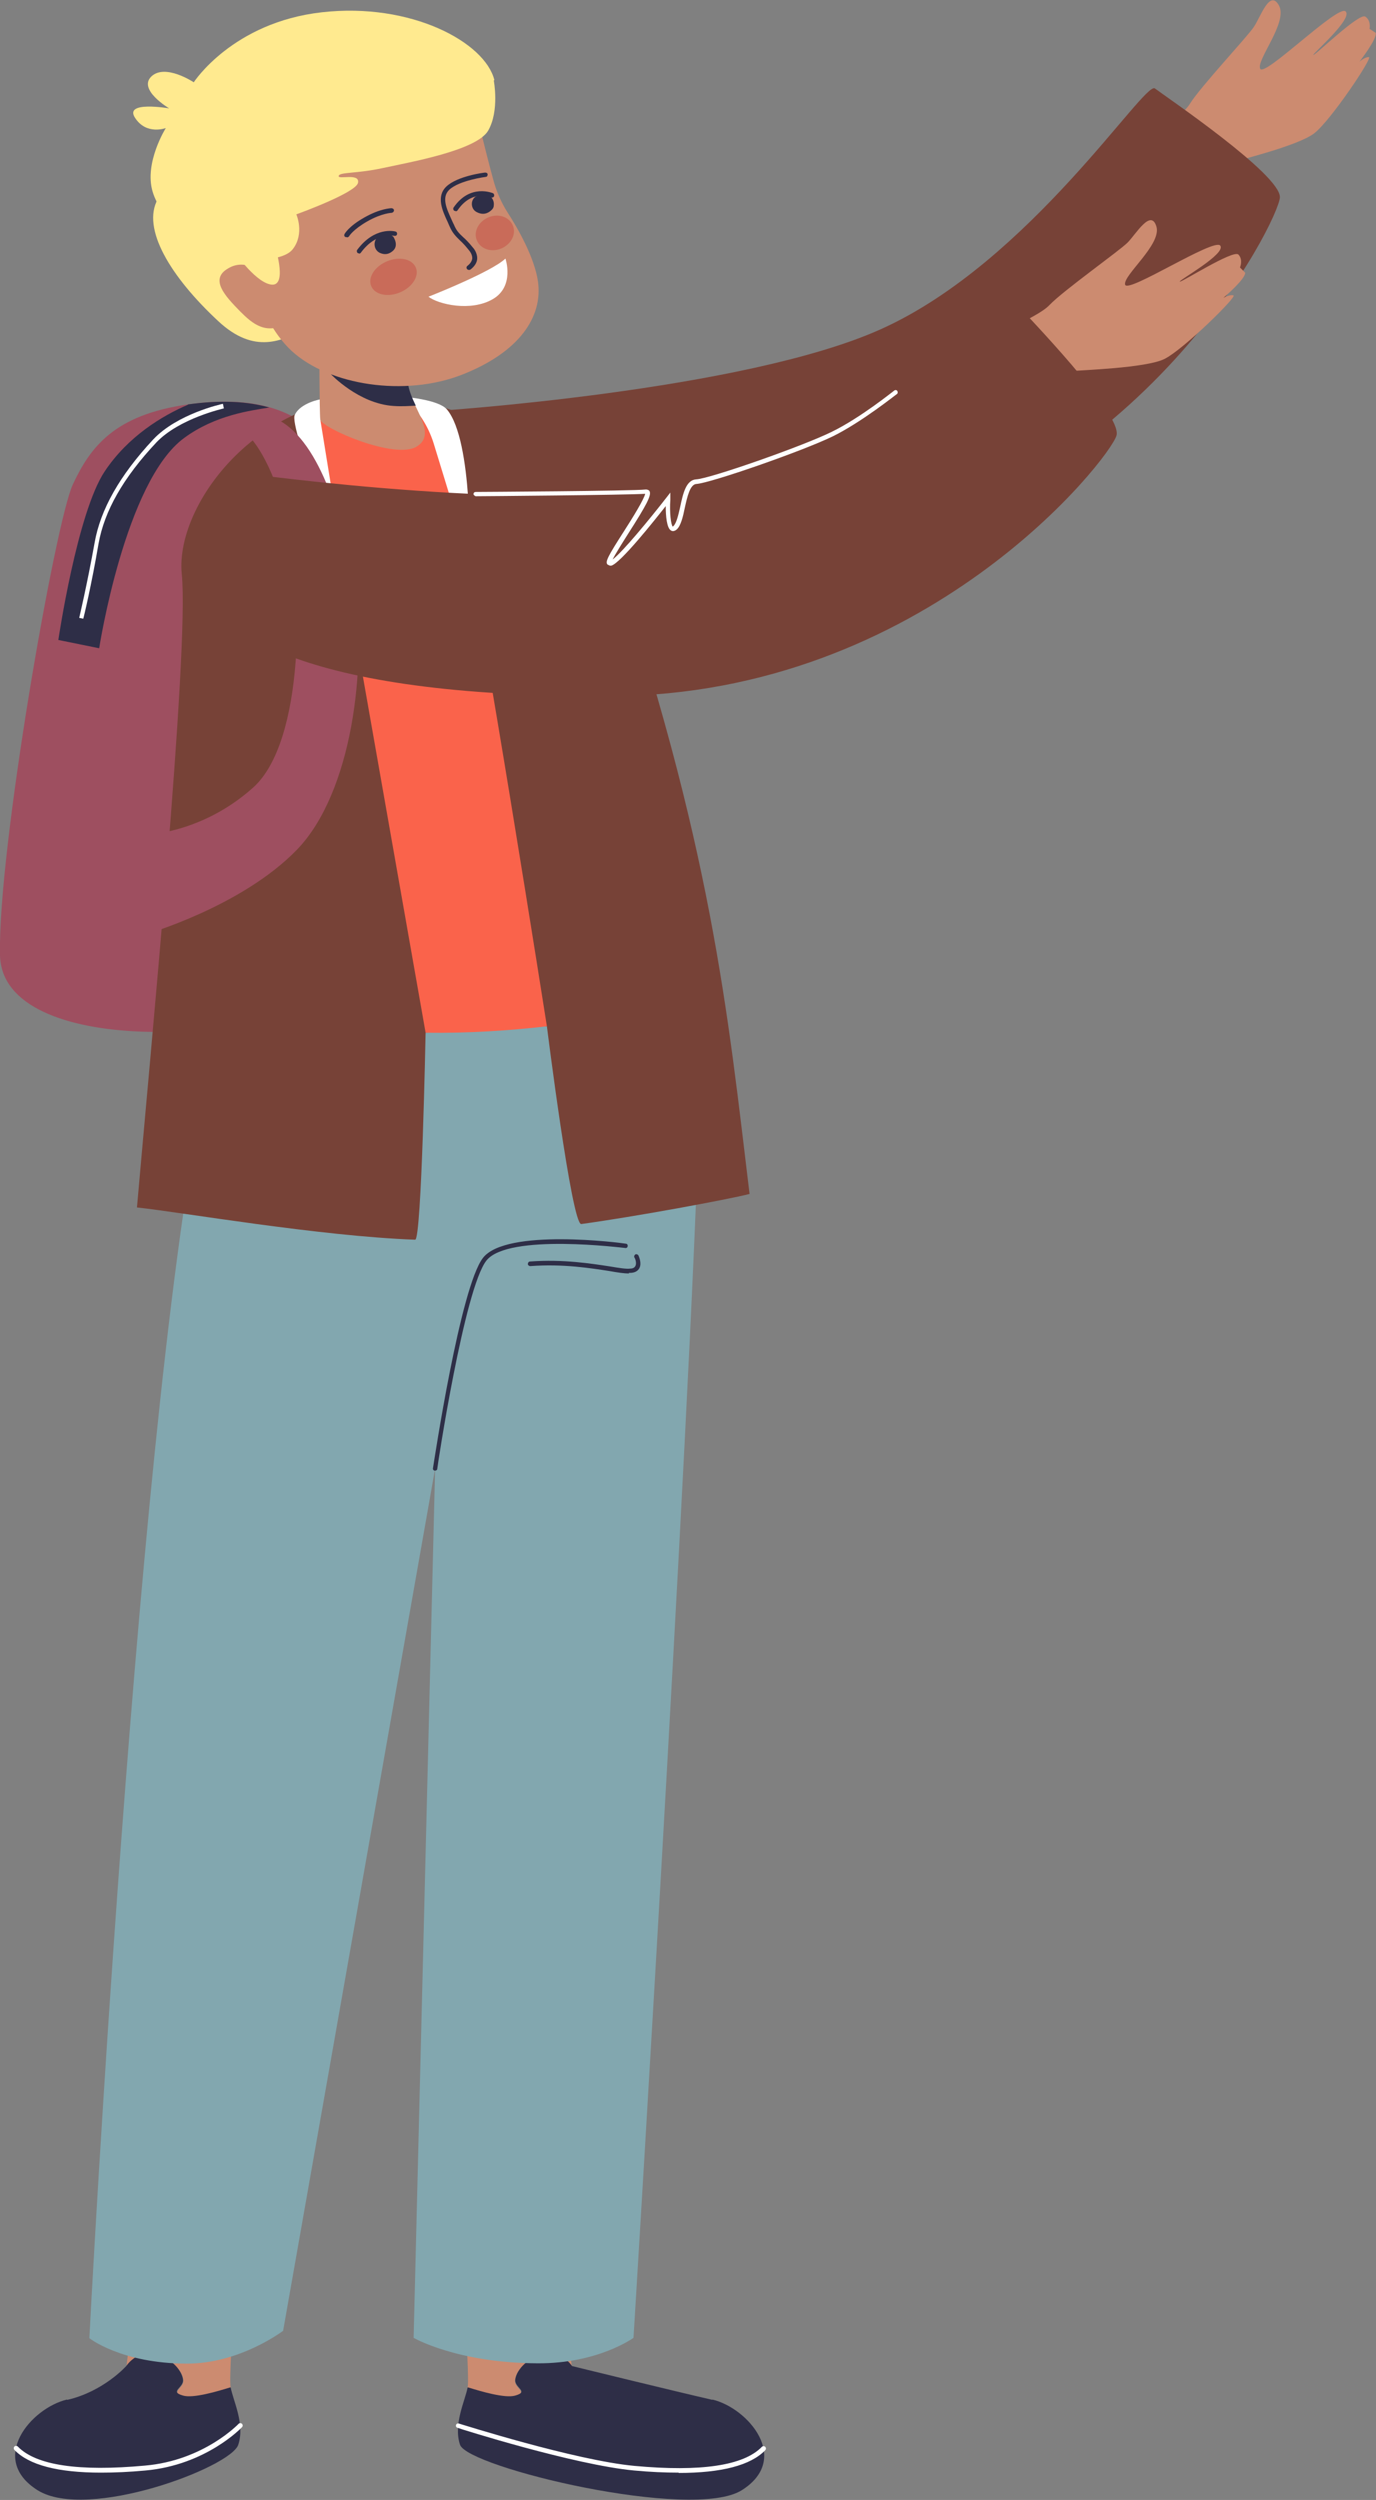 <?xml version="1.0" encoding="UTF-8"?> <svg xmlns="http://www.w3.org/2000/svg" id="_Слой_2" data-name="Слой 2" viewBox="0 0 44.81 81.41"><rect x="0" y="0" width="44.81" height="81.41" fill="#808080" stroke="none"/><defs><style> .cls-1 { fill: #2e2e47; } .cls-2 { fill: #c96b59; } .cls-3 { fill: #cc8b70; } .cls-4 { fill: #fff; } .cls-5 { fill: #ffea8f; } .cls-6 { fill: #82a7af; } .cls-7 { fill: #9e4f60; } .cls-8 { fill: #774237; } .cls-9 { fill: #fa634b; } </style></defs><g id="_Слой_1-2" data-name="Слой 1"><g><path class="cls-3" d="M38.46,6.32s1.04-.85,1.39-.96c.35-.11,2.41-.6,2.95-1.02s1.91-2.47,1.78-2.48-.31.15-.31.15c0,0,.58-.74.53-.94l-.2-.13s.06-.27-.14-.4c-.2-.13-1.65,1.28-1.69,1.25s1.3-1.18,1.05-1.42c-.25-.23-2.64,2.15-2.78,1.87-.14-.28.91-1.51.61-2.06-.3-.55-.6.38-.82.7-.22.33-1.74,1.95-2.08,2.5-.34.55-1.77,1.31-1.65,1.87.13.55,1.06,1.34,1.35,1.08Z"></path><path class="cls-8" d="M14.12,13.39s10.14-.65,14.61-2.69c4.82-2.19,8.54-8.08,8.88-7.82.34.26,4.11,2.81,4.07,3.55s-4.36,9.53-14.42,11.65c-10.05,2.12-13.22.48-13.9-1.05s.76-3.64.76-3.64Z"></path><path class="cls-7" d="M11.55,16.61c-.54-2.39-1.98-3.93-5.43-3.44-2.4.34-3.18,1.39-3.75,2.61C1.8,17.01-.08,27.73,0,31.11c.08,3.38,8.72,2.81,10.23,1.3,1.22-1.22,2.48-10.61,1.31-15.8Z"></path><g><path class="cls-3" d="M16.77,77.51c.02-.26.32-.69.91-.84.6-.15.94.39.94.39l-.25-2.18-3.22.65s.11,1.64.09,2.09c0,.04,0,.09-.02.14.42.14,1.22.37,1.55.27.45-.13-.02-.26,0-.51Z"></path><path class="cls-1" d="M23.2,78.15c-1.18-.27-4.57-1.1-4.57-1.1,0,0-.35-.54-.94-.39-.6.15-.89.59-.91.84-.02.26.46.38,0,.51-.33.1-1.13-.14-1.55-.27-.09.46-.47,1.2-.25,1.87.24.74,7.57,2.5,9.18,1.48,1.61-1.02.21-2.67-.96-2.95Z"></path><path class="cls-4" d="M22.1,80.52c-.44,0-.92-.02-1.45-.07-1.95-.18-5.71-1.37-5.75-1.39-.04-.01-.06-.05-.05-.09.01-.04.05-.06.09-.05.04.01,3.78,1.2,5.72,1.38,2.17.2,3.56-.01,4.15-.62.03-.03.08-.03.11,0,.03.03.03.08,0,.11-.47.49-1.42.74-2.82.74Z"></path></g><g><path class="cls-3" d="M5.97,77.51c-.02-.26-.32-.69-.91-.84-.6-.15-.94.39-.94.39l.25-2.18,3.22.65s-.11,1.64-.09,2.09c0,.04,0,.09.02.14-.42.14-1.22.37-1.55.27-.45-.13.02-.26,0-.51Z"></path><path class="cls-1" d="M2.19,78.15c1.18-.27,1.92-1.1,1.92-1.1,0,0,.35-.54.94-.39.6.15.89.59.91.84.02.26-.46.38,0,.51.33.1,1.13-.14,1.55-.27.09.46.47,1.2.25,1.87-.24.74-4.92,2.5-6.54,1.48-1.61-1.02-.21-2.67.96-2.95Z"></path><path class="cls-4" d="M3.29,80.52c-1.41,0-2.35-.25-2.82-.74-.03-.03-.03-.08,0-.11.03-.03.08-.03.11,0,.59.61,1.98.82,4.15.62,1.91-.17,3.03-1.35,3.04-1.36.03-.03.08-.03.11,0,.03.03.03.08,0,.11-.01.01-1.16,1.23-3.14,1.41-.53.05-1.01.07-1.45.07Z"></path></g><path class="cls-6" d="M7.05,33.87c.3-1.04,15.76-1.01,15.75.55,0,6.47-2.17,41.71-2.17,41.71,0,0-1.15.84-3.12.83-2.63-.01-4.04-.83-4.04-.83l.7-28.31-4.95,28.08s-1.4,1.07-3.13,1.07c-2.14,0-3.2-.84-3.18-.83,0,0,1.76-34.02,4.14-42.26Z"></path><path class="cls-8" d="M13.52,40.37c-3.1-.11-7.71-.91-9.06-1.05.41-4.71,1.71-18.17,1.46-20.62-.25-2.43,2.97-6.53,7.59-5.67,2.34.44,5.51,2.32,6.28,4.58,3.4,9.9,3.91,15.41,4.62,21.27-.7.18-3.73.74-5.48.98-.31.04-1.12-6.44-1.12-6.44l-3.95.21s-.13,6.75-.34,6.74Z"></path><path class="cls-9" d="M10.38,13.7c.1-.44.35-.47.35-.47.26-.44,2.55-.03,3.03.23.49.26.68,1.06,1.28,3.61.6,2.55,2.77,16.35,2.77,16.35-1.21.14-2.56.23-3.95.21l-2.69-15.28s-.9-4.21-.8-4.65Z"></path><path class="cls-4" d="M10.45,13s-.66.11-.85.51c-.2.39,1.59,4.84,1.59,4.84l-.75-4.63.02-.71Z"></path><path class="cls-4" d="M13.12,12.92s1.16.08,1.44.42c.85,1.03.73,4.91.73,4.91l-1.17-3.82c-.18-.57-.51-1.08-.96-1.47l-.04-.04Z"></path><path class="cls-3" d="M10.4,11.12s0,2.27.03,2.54c.03.27,2.46,1.34,3.16.87.7-.46-.31-1.38-.32-2.13-.02-.76-1.78-2.25-2.87-1.28Z"></path><path class="cls-5" d="M5.14,6.48c-.54.96.41,2.53,1.97,3.98,1.18,1.1,2.1.63,2.81.25s-.84-3.37-1.84-3.59c-1-.23-2.55-1.33-2.94-.63Z"></path><path class="cls-1" d="M13.28,12.4c0-.13-.06-.29-.16-.45l-2.35.23s.91.97,2.05,1.04c.27.02.51,0,.72-.01-.13-.27-.25-.55-.26-.81Z"></path><path class="cls-3" d="M15.56,3.85s.22.96.5,1.99c.1.38.26.75.47,1.08.35.54.88,1.48.99,2.25.16,1.15-.61,2.3-2.47,3.03-1.86.73-4.33.35-5.55-.77-1.22-1.12-1.88-3.73-1.37-5.44S14.54.89,15.56,3.85Z"></path><path class="cls-1" d="M15.27,8.79s-.04,0-.06-.03c-.03-.03-.02-.08.01-.1.1-.08.15-.16.16-.25,0-.14-.1-.25-.1-.25h0c-.12-.15-.21-.25-.3-.33-.13-.13-.24-.23-.34-.46-.02-.05-.05-.11-.07-.16-.16-.34-.37-.81-.04-1.13.36-.35,1.24-.46,1.27-.46.04,0,.08.02.08.06s-.02.08-.06.08c0,0-.86.11-1.19.42-.26.25-.08.63.07.96.03.06.05.12.08.17.08.2.17.29.3.41.09.08.19.18.31.33.03.03.15.17.15.36,0,.13-.08.26-.21.36-.01.01-.03.02-.05.02Z"></path><path class="cls-1" d="M11.69,8.25s-.03,0-.04-.01c-.03-.02-.04-.07-.02-.1.57-.77,1.22-.61,1.25-.6.04.01.06.05.05.09s-.05.06-.09.05c-.02,0-.58-.14-1.09.55-.01.02-.04.03-.06.03Z"></path><path class="cls-3" d="M8.57,8.93s-.54-.55-1.14-.19c-.61.35-.11.89.39,1.4.4.4.86.81,1.59.35.72-.46-.59-1.38-.83-1.56Z"></path><path class="cls-5" d="M8.93,7.93s.44,1.33-.05,1.34c-.49,0-1.22-1.01-1.23-1.08-.01-.07.97-.5,1.28-.26Z"></path><path class="cls-2" d="M12.09,9.32c.12.28.54.37.94.2s.63-.53.51-.81c-.12-.28-.54-.37-.94-.2-.4.17-.63.53-.51.81Z"></path><path class="cls-2" d="M15.53,7.83c.12.28.47.4.8.26.32-.14.49-.47.37-.75-.12-.28-.47-.4-.8-.26-.32.14-.49.47-.37.75Z"></path><path class="cls-5" d="M16.08,2.62s.19.98-.18,1.63c-.37.65-2.55,1.03-3.42,1.22-.87.19-1.43.13-1.45.26-.03.13.69-.11.63.22-.06.33-2.01,1.03-2.01,1.03,0,0,.28.63-.12,1.14-.41.51-2.04.32-2.48.27s-1.81-1.21-2.08-2.15c-.28-.94.43-2.07.43-2.07,0,0-.63.24-1-.33-.38-.57,1.11-.31,1.11-.31,0,0-1.03-.61-.58-1.04s1.38.19,1.38.19c0,0,1.26-1.95,4.17-2.28s5.32.98,5.62,2.21Z"></path><path class="cls-1" d="M12.81,7.71s0,0,0,0c.01.02.2.3-.04.48-.13.1-.25.1-.36.06-.26-.08-.29-.45-.04-.58,0,0,0,0,.01,0,.24-.12.41.02.43.04Z"></path><path class="cls-1" d="M14.83,6.87s-.03,0-.04-.01c-.03-.02-.04-.07-.02-.1.54-.79,1.27-.47,1.28-.47.04.02.05.06.04.1-.02.04-.06.05-.1.04-.03-.01-.62-.27-1.09.42-.01.02-.04.03-.06.03Z"></path><path class="cls-1" d="M15.68,6.32c.22-.05.43.14.4.37,0,.07-.04.13-.12.19-.16.12-.31.09-.43.03-.21-.1-.22-.41-.02-.52.02,0,.04-.02.06-.03.04-.02.07-.03.11-.04Z"></path><path class="cls-1" d="M11.28,7.72s-.02,0-.03,0c-.04-.02-.05-.06-.03-.1,0,0,.13-.25.65-.54.51-.29.86-.3.88-.3.04,0,.08.03.08.07s-.03.07-.07.08c0,0-.33.01-.8.28-.47.27-.59.48-.59.48-.01.02-.04.04-.07.04Z"></path><path class="cls-7" d="M8.11,14.21s.74.67,1.25,2.82.57,7.11-1.12,8.62c-1.69,1.51-3.51,1.53-3.51,1.53v3.25s3.14-.9,4.94-2.76c1.8-1.86,2.29-5.98,1.86-8.58-.43-2.61-1.31-5.02-2.68-5.51-1.36-.49-.75.63-.75.63Z"></path><path class="cls-1" d="M6.12,13.17c1.07-.15,1.94-.1,2.65.1-.6.1-1.75.24-2.77.99-1.93,1.41-2.77,6.85-2.77,6.85l-1.33-.27s.61-4.14,1.51-5.49c.76-1.14,1.87-1.81,2.71-2.17Z"></path><path class="cls-4" d="M2.72,20.15l-.14-.03s.26-1.1.5-2.44c.19-1.09.82-2.2,1.91-3.37.78-.83,2.21-1.15,2.27-1.16l.03.15s-1.45.32-2.2,1.11c-1.08,1.15-1.69,2.23-1.88,3.29-.23,1.35-.49,2.44-.5,2.45Z"></path><path class="cls-1" d="M14.17,47.89s0,0-.01,0c-.04,0-.07-.04-.06-.08.04-.24.89-5.9,1.63-6.85.76-.97,4.49-.49,4.65-.46.04,0,.07.04.06.08,0,.04-.04.07-.08.06-.04,0-3.81-.49-4.52.41-.72.92-1.6,6.72-1.6,6.78,0,.04-.04.06-.07.06Z"></path><path class="cls-1" d="M20.48,41.47c-.15,0-.36-.03-.64-.08-.59-.09-1.49-.24-2.57-.16-.04,0-.08-.03-.08-.07,0-.04.03-.08.07-.08,1.09-.08,2,.07,2.6.16.3.05.54.09.67.07.08,0,.13-.03.16-.08.05-.09,0-.24-.03-.28-.02-.04,0-.08.03-.1s.08,0,.1.03c.01.03.12.25.03.42-.05.09-.14.14-.27.15-.02,0-.05,0-.07,0Z"></path><path class="cls-4" d="M13.96,9.66s2.04-.8,2.5-1.24c0,0,.31.9-.41,1.32s-1.78.17-2.1-.08Z"></path><path class="cls-3" d="M33.28,12.75s1.19-.63,1.55-.66c.37-.04,2.48-.1,3.09-.4.61-.3,2.37-2.03,2.25-2.07-.12-.04-.33.08-.33.08,0,0,.72-.61.71-.82l-.17-.17s.11-.25-.05-.42c-.17-.17-1.87.92-1.91.88-.04-.04,1.51-.9,1.32-1.17s-3.02,1.57-3.1,1.27,1.19-1.3,1.02-1.89c-.18-.6-.67.25-.94.52s-2.09,1.56-2.54,2.03c-.44.47-2,.93-1.99,1.49.01.57.77,1.52,1.1,1.33Z"></path><path class="cls-8" d="M7.96,15.41s10.06,1.41,14.85.33c5.16-1.17,9.99-6.18,10.28-5.86.28.33,3.46,3.58,3.27,4.3-.19.72-6.2,8.45-16.48,8.49-10.27.04-13.04-2.21-13.4-3.84-.36-1.63,1.48-3.41,1.48-3.41Z"></path><path class="cls-4" d="M19.86,18.42s-.07-.03-.08-.04c-.07-.09,0-.24.54-1.08.27-.42.66-1.05.69-1.22-.57.04-5.32.08-5.52.08h0s-.07-.03-.07-.07c0-.04.03-.07.07-.07.05,0,5.14-.03,5.54-.08.07,0,.11.03.12.05.08.13-.1.46-.7,1.4-.19.3-.41.65-.5.83.34-.26,1.21-1.32,1.74-2l.14-.18v.23c-.03.42.02.83.08.88,0,0,0,0,.02-.02.1-.09.16-.36.22-.62.09-.43.19-.88.52-.9.44-.02,3.44-1.07,4.4-1.54.95-.46,2.03-1.34,2.05-1.35.03-.03.08-.02.1.01s.02.08-.01.1c-.01,0-1.11.89-2.07,1.37-1,.49-4,1.53-4.46,1.56-.21.01-.3.42-.38.78-.06.3-.13.58-.26.7-.08.07-.15.06-.18.04-.15-.07-.18-.49-.18-.8-.4.51-1.47,1.85-1.77,1.94-.01,0-.03,0-.04,0Z"></path></g></g></svg> 